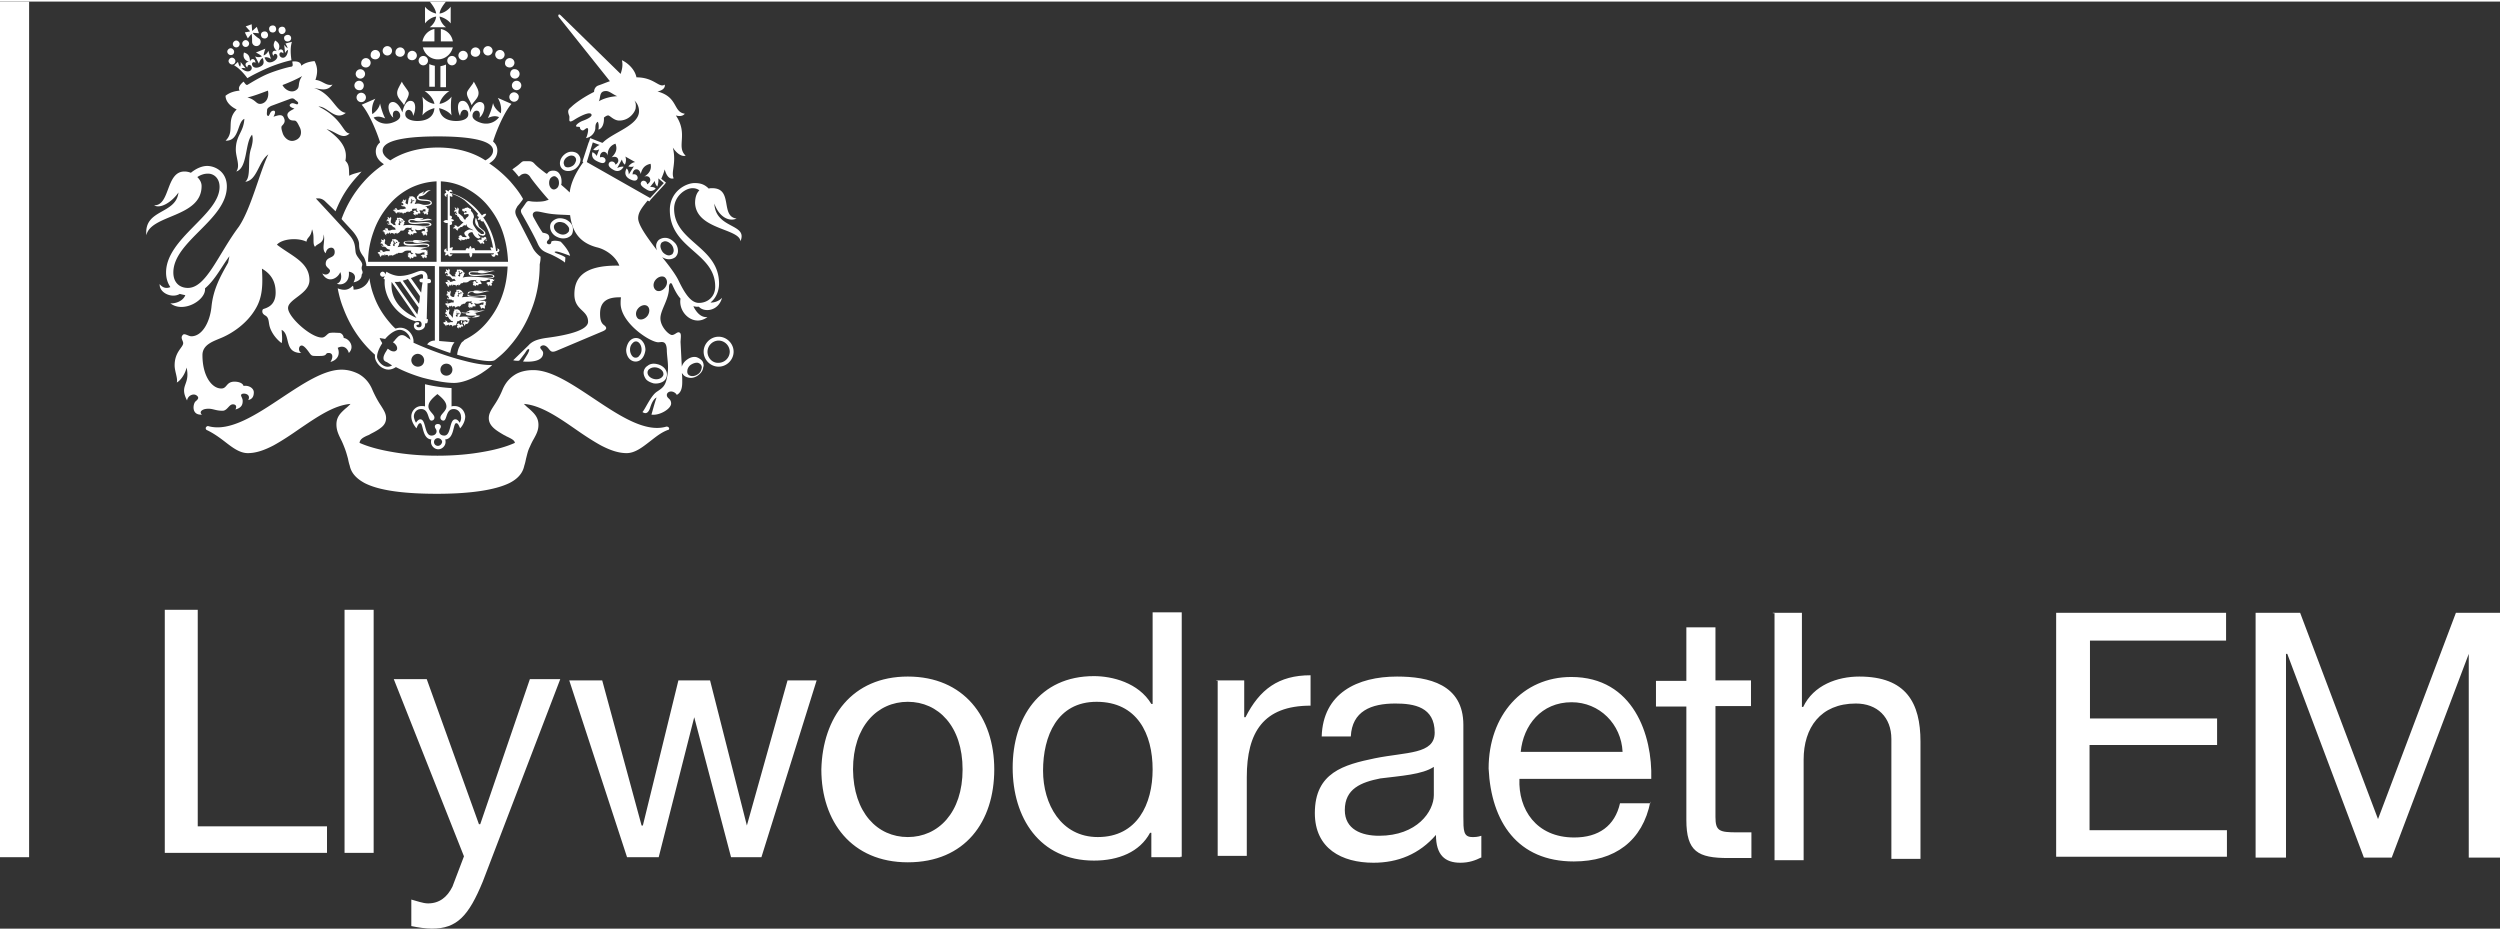 <svg xmlns="http://www.w3.org/2000/svg" xmlns:xlink="http://www.w3.org/1999/xlink" viewBox="0 0 584.1 216.6" width="172" height="64"><rect x="0" y="0" width="584.1" height="216.6" fill="#333333" stroke="none"/><g fill="#fff"><path d="M93.9 18.7c-.7 1.3-1.2 2-1.1 2.9.1 1 1.1 1.7 1.6 2.6.4-1.1 1.2-2 1.1-2.9-.2-.7-1.4-1.9-1.6-2.6m16.8 0c.7 1.3 1.2 2 1.1 2.9-.1 1-1.1 1.7-1.6 2.6-.4-1.1-1.2-2-1.1-2.9.1-.7 1.4-1.9 1.6-2.6"/><use xlink:href="#B"/><path d="M85 19.6a1.11 1.11 0 0 0-1.1-1.1 1.11 1.11 0 0 0-1.1 1.1 1.11 1.11 0 0 0 1.1 1.1c.6.1 1.1-.4 1.1-1.1m.5 2.8a1.11 1.11 0 0 0-1.1-1.1 1.11 1.11 0 0 0-1.1 1.1 1.11 1.11 0 0 0 1.1 1.1 1.11 1.11 0 0 0 1.1-1.1"/><use xlink:href="#B" x="6.3" y="-5.4"/><use xlink:href="#C"/><use xlink:href="#C" x="-2.2" y="1.9"/><use xlink:href="#C" x="5.8" y="-0.6"/><use xlink:href="#C" x="8.6" y="0.2"/><use xlink:href="#B" x="14.7" y="-3.1"/><path d="M119.2 16.9a1.11 1.11 0 0 0 1.1 1.1 1.11 1.11 0 0 0 1.1-1.1 1.11 1.11 0 0 0-1.1-1.1c-.6-.1-1.1.4-1.1 1.1m1.5 1.6a1.11 1.11 0 0 0-1.1 1.1 1.11 1.11 0 0 0 1.1 1.1 1.11 1.11 0 0 0 1.1-1.1 1.11 1.11 0 0 0-1.1-1.1m-.6 2.7a1.11 1.11 0 0 0-1.1 1.1 1.11 1.11 0 0 0 1.1 1.1 1.11 1.11 0 0 0 1.1-1.1c.1-.5-.5-1.1-1.1-1.1"/><use xlink:href="#B" x="29.8" y="-5.4"/><use xlink:href="#B" x="32.6" y="-4.5"/><use xlink:href="#C" x="31.4" y="1.9"/><use xlink:href="#C" x="23.4" y="-0.6"/><use xlink:href="#B" x="24" y="-4.3"/><path d="M104.5 13.8a1.11 1.11 0 0 0 1.1 1.1 1.11 1.11 0 0 0 1.1-1.1 1.11 1.11 0 0 0-1.1-1.1 1.11 1.11 0 0 0-1.1 1.1m-4.2 6.1h1.3V15c-.4-.1-.9-.2-1.3-.4zm3.9-5.2c-.4.2-.8.3-1.3.4V20h1.3zm-2.7-5.4V6.4c-1.4.3-2.5 1.4-2.8 2.9z"/><path d="M103 9.3h2.8c-.2-1.4-1.3-2.6-2.8-2.9zm-4.2 1.4c.4 1.6 1.8 2.8 3.5 2.8s3.1-1.2 3.5-2.8zm5.4-4.7c-.8-.6-1.4-1.6-1.5-2.5.9.2 2 .8 2.6 1.6V1.2c-.6.8-1.7 1.5-2.6 1.6.1-.9.7-1.8 1.5-2.8h-3.8c.8 1 1.4 1.9 1.5 2.8-.9-.2-2-.8-2.6-1.6v3.9c.6-.8 1.7-1.5 2.6-1.6-.1 1-.7 1.9-1.5 2.5zm.1 81.4c-.8 0-1.4-.6-1.4-1.4s.6-1.4 1.4-1.4 1.4.6 1.4 1.4-.6 1.4-1.4 1.4m-6.7-2.1a1.54 1.54 0 0 1-1.5-1.5 1.54 1.54 0 0 1 1.5-1.5 1.54 1.54 0 0 1 1.5 1.5c0 .9-.6 1.5-1.5 1.5m-2.3-6.7l-.4-.3c-.7-.5-1.3-.5-1.9 0-.3.3-.6.6-.8.9l-.4.4.3.2c.7.6.8 1.2.6 1.6-.1.1-.2.2-.4.3-.4.1-.9 0-1.4-.4l-.3-.2-.2.3c0 .1-.1.1-.1.2-.1.1-.1.2-.2.3-.3.5-.5 1-.5 1.3v.3c.1.4.4.6.7.7l.2.1 1.1.7c-.6.4-1.3.4-1.9.1-1-.5-1.6-1.6-1.6-2.1 0-.8.4-1.9 1.1-3l.1-.2-.1-.2a4.67 4.67 0 0 1-.5-1c.4.1.7.1 1.1.2h.2l.1-.1c.4-.5 1.9-2 3.3-2 .6 0 1.3.3 1.8.9.4.4.6.9.7 1.4-.2-.1-.4-.3-.6-.4m13.1 5.3c-3.6-.9-7.8-2.4-11.8-4.2.1-.8-.2-1.7-.8-2.4s-1.4-1.1-2.3-1.1c-.4 0-.7.1-1.1.2-.6-.5-1.1-1.1-1.6-1.7-1.5-1.8-2.7-3.8-3.5-6.1-.5-1.3-.8-2.7-1-4-.2 1.2-1.5 2.7-3.7 2.7 0-.2 0-.8-.2-.9-.6.6-1.5 1.4-3.5.6.3 1.6.7 3.1 1.3 4.6 1.2 3.2 2.9 6.1 5.1 8.6.7.8 1.5 1.6 2.3 2.3v.5c0 .8.8 2.2 2 2.7 1 .5 2 .3 2.9-.3 1.7.9 3.9 1.8 6.3 2.5 2.7.7 5.3 1.2 7.3 1.2 1.7 0 4-.8 6.3-2.2.9-.6 1.8-1.2 2.4-1.8l.2-.2c-1.8.1-4.4-.4-6.6-1"/><path d="M107.4 98.4c-.3-.5-.6-.8-1-.8-1.5 0-.9 3.8-2.6 3.8-.8 0-1.2-.5-1.2-1s.4-.7.4-1.1-.3-.6-.7-.6-.7.2-.7.6.4.6.4 1.1-.4 1-1.2 1c-1.7 0-1.2-3.8-2.6-3.8-.3 0-.7.3-1 .8-.3-.5-.5-1.1-.5-1.5 0-.7.5-1.7 1.7-1.7 1.9 0 1.5 2.7 2.4 2.7a.68.68 0 0 0 .7-.7c0-.8-1.4-1.5-1.4-2.6s1-2 2.1-2.9c1.1.9 2.1 1.8 2.1 2.9s-1.4 1.8-1.4 2.6a.68.68 0 0 0 .7.7c.9 0 .5-2.7 2.4-2.7 1.1 0 1.7 1 1.7 1.7.1.4 0 1-.3 1.5m-5.1 5.4c-.5 0-.9-.4-.9-.9s.4-.9.9-.9 1 .4 1 .9c-.1.5-.5.9-1 .9m3.9-9.3c-.3 0-.5 0-.7.1v-4.3c-1.9-.1-4.1-.4-6.2-.9v5.2c-.2-.1-.5-.1-.8-.1-1.5 0-2.4 1.3-2.4 2.4s.6 2.1 1.2 2.8c.3-.7.5-1.2.9-1.2.7 0 .4 3.7 2.6 3.8-.1.2-.1.4-.1.6 0 .9.8 1.7 1.7 1.7s1.7-.8 1.7-1.7c0-.2 0-.4-.1-.6 2.2-.1 1.8-3.8 2.6-3.8.4 0 .6.5.9 1.2.6-.6 1.2-1.7 1.2-2.8-.1-1.2-1-2.4-2.5-2.4m50.1 5.1c-.1-.2-.3-.3-.6-.3-5 1.5-11.2-2.7-17.2-6.7-5.1-3.4-9.8-6.5-13.9-6.5-1.5 0-2.9.3-4 .9-1.4.8-2.5 2-3.2 3.7s-1.4 2.8-2 3.7c-.7 1.1-1.2 1.9-1.2 2.9 0 .8.3 1.5 1 2.2.6.6 1.4 1.1 2.6 1.8.3.1.5.3.8.4 1 .5 1.6.8 1.7 1.4-2 .9-4.5 1.6-7.4 2.1-3.3.6-6.9.9-10.7.9s-7.4-.3-10.7-.9c-2.9-.5-5.5-1.2-7.5-2.1.1-.8.7-1.2 1.8-1.7.3-.1.5-.2.8-.4 1-.5 1.9-1 2.6-1.6s1-1.3 1-2.1c0-1-.5-1.8-1.2-2.9-.6-.9-1.3-2.1-2-3.7-.7-1.7-1.8-2.9-3.2-3.7-1.2-.6-2.5-1-4-1-4.1 0-8.9 3.2-13.9 6.5-6 4-12.2 8.1-17.2 6.7-.2-.1-.5.1-.6.3s0 .5.2.6c1.5.7 2.9 1.7 4.2 2.7 1.8 1.4 3.5 2.7 5.4 2.7 1.8 0 3.7-.6 6-1.8 2-1.1 4.1-2.5 6.1-3.9 4-2.7 8-5.5 11.9-5.8-.4.4-.8.8-1.2 1.1-1.1 1-2.1 1.9-2.1 3.7 0 1.4.5 2.4 1.2 3.8.2.4.4.9.6 1.4.4 1 .6 1.7.9 2.8.1.5.2 1 .4 1.6.2.9.7 2.6 3.5 4.1 3.3 1.7 9 2.5 16.9 2.5s13.6-.9 16.9-2.5c2.8-1.4 3.3-3.2 3.5-4.1.2-.6.3-1.1.4-1.6.3-1.1.4-1.8.9-2.8.3-.7.6-1.3.9-1.8.6-1.1 1.1-2 1.1-3.3 0-1.8-1-2.7-2.2-3.8-.4-.3-.8-.7-1.2-1.1 3.9.3 8 3.1 11.9 5.8 2 1.4 4.1 2.8 6.1 3.9 2.3 1.2 4.2 1.8 6 1.8 1.9 0 3.6-1.3 5.4-2.7 1.3-1 2.6-2.1 4.2-2.7.3 0 .4-.3.3-.5M103 60.8V42a14.2 14.2 0 0 1 5.7 1.5c1.9 1 3.7 2.3 5.2 4.1s2.7 3.8 3.5 6.1 1.2 4.7 1.3 7.1zm-.7-26.7c-5.3 0-9 1.6-11.1 3-1.2-.7-1.8-1.5-1.8-2.3 0-3 8.5-3.3 12.9-3.3 4.3 0 12.9.3 12.9 3.3 0 .8-.5 1.6-1.8 2.3-2.1-1.4-5.8-3-11.1-3m-.3 26.7H86c0-2.5.5-4.9 1.3-7.1.8-2.3 2-4.3 3.5-6.1s3.2-3.1 5.2-4.1c1.9-.9 3.9-1.4 6-1.5zm24.3-1.2c-.6-.4-1.5-1.3-1.9-2.2l-3.5-6.8c-.3-.5-.5-1-.5-1.5s.3-.9.5-1.3a10.63 10.63 0 0 0 .9-1.1c.2-.2.3-.4.4-.6-.9-1.6-1.8-2.7-3-4.1-1.5-1.6-3.1-3-4.9-4.2 1-.6 1.9-1.5 1.9-3 0-.9-.4-1.6-1-2.1 1-3.2 2.8-7.1 4.3-8.8l-3.2-1.4c.8 1.3.9 2.8.7 3.6-.8-.6-1.6-1.4-1.8-2.4a16.13 16.13 0 0 1-1.2 3.5c.9-.4 1.7-.6 2.6-.2-.5.7-1.9 1.9-4 1.4-1.1-.3-2.3-.9-2.2-1.8 0-.5.4-1.2 1.1-1.1s.7 1.1.5 1.6c.9-.5 1.9-3.2.4-3.6-1.1-.3-2.2 1.2-2.5 2.4-.2-1.4-.8-2.8-1.9-2.7-1.5.1-1 2.8-.5 3.5.1-1 .6-1.5 1.1-1.4.4 0 .9.3.8 1.2s-1.3 1.4-2.8 1.4c-1.4 0-3.7-.4-4-3 .9.2 2.3.8 2.9 1.7a16.2 16.2 0 0 1 0-4.4c-.7 1-2 1.6-2.8 1.7.2-1.1 1.2-2.3 2.3-3h-5.8c1.1.7 2.1 1.9 2.3 3-.9-.1-2.1-.7-2.8-1.7.2 1.6.2 2.8 0 4.4.6-.9 1.9-1.5 2.8-1.7-.2 2.6-2.6 3-4 3s-2.7-.5-2.8-1.4.4-1.2.8-1.2 1 .5 1 1.4c.5-.7 1-3.4-.5-3.5-1.1-.1-1.7 1.3-2 2.7-.4-1.2-1.4-2.7-2.5-2.4-1.4.4-.5 3.1.4 3.6-.2-.5-.2-1.5.5-1.6s1.1.6 1.1 1.1c.1.9-1.1 1.5-2.2 1.8-2.1.5-3.5-.6-4-1.3 1-.4 1.7-.2 2.7.2-.5-.9-1-2.5-1.2-3.5-.2 1.1-1 1.9-1.8 2.5-.2-.9-.1-2.4.7-3.6l-3.2 1.4c1.5 1.7 3.3 5.6 4.3 8.8-.6.5-1 1.2-1 2.1 0 1.5 1 2.4 1.9 3a24.13 24.13 0 0 0-4.8 4.2 26.51 26.51 0 0 0-5.1 8.6c.4.5 2.4 2.6 2.8 3.1.8 1 1.3 2 1.3 2.8 0 1.5.4 2 1.1 3 .2.3.6 1.4.6 2.1h16v17.4c-.6 0-1.3.2-1.8.9 1.8.7 3.6 1.4 5.4 2 .2-1.1.4-1.8 1-2.5l-3.6-.3V61.9h16c-.1 2.4-.5 4.7-1.3 6.9-.8 2.3-2 4.3-3.5 6.1s-3.2 3.1-5.2 4.1c-.3.2-.3.4-.6.5-.3.3-.5.8-.8 1.4-.2.5-.3.9-.4 1.6l1.8.5c5.5 1.4 6.8 1 7.1.7 1.2-.9 2.4-2 3.4-3.2 2.2-2.5 3.9-5.4 5.1-8.6 1.3-3.3 1.9-6.9 1.9-10.5.2-1 .2-1.2.2-1.8m-14.6-10a.76.76 0 0 0-.2.4c.1.2.2.3.5.3-.2.1-.3.4-.4.7.3 0 .5 0 .7-.2-.1.3 0 .4.2.5.1.1.3.1.4 0a15.99 15.99 0 0 1 2.3 6.3c-.1-.1-.3-.2-.6-.2 0 .3.1.6.3.7H111c0-.2-.1-.5-.3-.5-.2-.1-.3 0-.5.2a1.08 1.08 0 0 0-.3-.7 1.08 1.08 0 0 0-.3.7c-.2-.2-.4-.2-.5-.2a.55.55 0 0 0-.3.5h-3.2c.1-.2.2-.4.2-.7-.3 0-.5.1-.7.2v-5.4c.3 0 .5-.1.5-.3.1-.2 0-.4-.2-.5a1.08 1.08 0 0 0 .7-.3 1.08 1.08 0 0 0-.7-.3c.2-.2.2-.4.2-.5a.55.55 0 0 0-.5-.3v-4.6c.1.1.3.2.6.2 0-.3 0-.5-.2-.7 1 .3 2 .8 3 1.5 1.2 1.1 2.3 2.1 3.2 3.2m4.4 8.1c.3.2.2.6-.2.6-.3-2.8-1.4-5.6-3-7.9.3-.1.6-.4.7-.8-.5-.1-.8.2-1 .4-.1-.2-.2-.3-.3-.4-1-1.3-2.1-2.3-3.4-3.2-1.2-.8-2.5-1.4-3.8-1.7 0-.3.4-.4.6-.1 0-.5-.4-.7-.6-.6-.1 0-.3.2-.3.4-.2-.2-.4-.3-.7-.4 0 .3.1.6.2.7-.2 0-.3.1-.4.2-.1.2 0 .7.5.7-.2-.2-.1-.6.2-.6v6.1c-.3-.1-.7-.1-1 .3.3.3.7.4 1 .3v6.6c-.3 0-.4-.4-.2-.6-.5 0-.7.4-.6.7.1.2.2.3.5.2-.2.2-.3.4-.3.7.3 0 .5-.1.7-.3 0 .3.1.4.3.5s.7-.1.7-.6c-.2.3-.6.2-.6-.1h4.6c-.1.3 0 .7.3 1 .3-.3.4-.7.3-1h5.1c0 .3-.4.4-.6.2 0 .5.5.7.7.6s.3-.2.2-.5c.2.1.4.2.7.2 0-.3-.1-.5-.3-.7.3 0 .4-.1.5-.3.2-.2 0-.6-.5-.6"/><path d="M113.4 56c.2-.1.4-.2.4-.4-.2.1-.4 0-.4-.1.2-.1.3 0 .2-.3-.2-.3-.3-.3-.5-.1s-1.4-.1-1.4-1a.78.78 0 0 0 .4.4s.1 0 .1.1h.2c.1 0 .2.1.4.1h.1c.3-.1.5-.2.5-.5 0-.5-.4-.7-1-1.2-.2-.2-.4-.3-.5-.5-.2-.4-.1-.7-.5-1.4 0-.2-.1-.3-.2-.6-.2.4-.4 1.3.3 2 .5.6 1.6 1.1 1.6 1.6 0 .1-.1.2-.3.2h-.2-.1c-.1 0-.2 0-.2-.1-.1-.1-.2-.2-.4-.3-.5-.4-.9-1.1-1.1-1.4-.5-.7-.3-1.3-.2-1.8.4-.5-.2-1.5-.6-1.8 0 0 .1-.2 0-.5-.1.1-.2 0-.3 0-.1-.2-.1-.2-.3-.2s-.2-.2-.2-.2c-.1.1-.2.2-.3.2-.2 0-.3 0-.3.1-.1.1-.2.1-.4.1s-.2.1-.2.3c0 .1 0 .2.2.3h.1l.2.2.1-.2c.1-.1.4-.1.4.1 0 .1.1.2-.1.2h-.4c-.1 0-.1.2-.1.3s.1.2.4.1.7-.1.7.1c0 .6-.6.5-.8 1.2a.78.78 0 0 1-.4-.4c-.1-.2-.2-.4-.5-.6-.1-.1-.3-.3-.5-.4s-.2-.2-.2-.5c0-.2.1-.4.1-.6 0 0 0-.1-.1-.2 0-.1-.2-.2-.3-.2 0 0 .1.1.1.2l-.1.1s-.1.1 0 .2v.1c-.1-.1-.1-.3-.2-.4h-.1c0-.1-.2-.3-.3-.1 0 0 .1 0 .1.1v.1c0 .1.1.2.3.2v.1c-.3-.1-.4 0-.4.1v.1c-.1.1-.1.2.1.3V49c0-.1.1.1.1.1h.1.1.1c-.2.2-.1.3.1.4-.1.2-.4.1-.4-.2-.2.4.1.6.4.5v.4s0-.1.1-.1c0 .1 0 .2.2.2v-.1c0 .1.1.2.1.2.1.3.4.9 1.1 1.2-.3.2-.6.5-.8.7s-.5.4-.6.3l-.2-.2c-.1-.1-.2-.1-.2-.1h-.1c-.1 0-.3 0-.3.1h.2v.1c0 .1.1.2.4.1h0s-.1.1-.2 0c-.2 0-.2-.2-.3 0 0 0 0 .1-.1.1s-.3.3-.1.4c0 0 0-.1.1-.2l.1.1c.1.1.2.2.4-.1 0 .2-.2.4 0 .4h.1c0 .2.3.2.4.2-.1 0-.2-.1-.2-.2h.1c.1-.1 0-.3 0-.4 0 .1.1.2.3.1.1-.1.1-.1.1-.2.2-.1.4-.2.6-.1 0-.1.1-.3.4-.4.2-.1.4 0 .4.1a.76.76 0 0 1 .2-.4c0 1 1.3 1 1.6 1.5-.4-.2-.8-.3-1.1-.2s-.9.4-1 .7.3.8.6 1c-.4.1-.5 0-.9 0-.3 0-.3-.5-.7-.4 0 0-.1 0-.1.1-.1 0-.3.2-.3.3 0 0 .1-.1.2-.1v.1c0 .1 0 .1.1.1h.1c0 .1-.4-.1-.4.3 0 0 0 .1.1.1 0 .1.1.2.3.2l-.1-.1h.1v-.1.1.1c0 .1.2.3.4.1-.1 0-.2 0-.2-.1h.1v-.1h.1.1c0 .1.1.2.3.1.1 0 .1-.1.1-.1.1 0 .1.1.2.1 0-.1.1-.3.4-.1l.2-.2s.3.1.4 0c.2-.2.1-.2.1-.3-.1-.3-.2-.3-.3-.5-.1-.5.6-.8 1-.7.1.3.5 1.1 1.2 1.4.4.2.6-.3.8-.3l.1.1v.5c0 .1-.3 0-.5 0-.1 0-.2.1-.2.1-.1 0-.3.1-.3.3.1 0 .1-.1.3-.1v.1c0 .2.2.3.4.1h0c-.1.1-.3.3-.1.3h.1c0 .1.1.2.2.3v-.2h.1c.1 0 .1-.2.2-.3 0 .1-.1.3.1.3h.1c0 .1.2.2.3.1 0 0-.1-.1-.2-.1l.1-.1c.1-.3-.2-.3-.2-.4s.3-.1.3-.3c.1-.1.3-.2.3-.3 0 .7-.1.6-.1.6zm-14.6 8.7h-.2c-.2 0-.6.1-.6.4a.47.47 0 0 0 .5.5h.2v.2c-.1.5-.2 1.3-.3 2.2L96 64.6c1.1-.4 2-.9 2.5-.9.3 0 .4.2.3 1m-.9 5.9l-3.8-5.4c.4-.1.8-.2 1.2-.4l2.8 4c0 .7-.1 1.3-.2 1.8m-.4 2.5l-5.3-7.6h.5c.3 0 .5 0 .8-.1l4.3 6.1-.3 1.6m-6-7.6l5.8 8.4c-3.1-1.3-6.2-4.1-5.8-8.4m8.7-.7h-.3v-.3c0-.9-.5-1.6-1.5-1.6-.9 0-2.6 1.2-5.1 1.2-1 0-2.3-.5-3-1l-.3.7v-.1a.65.65 0 0 0-.6-.6.65.65 0 0 0-.6.6.65.65 0 0 0 .6.6c.2 0 .4-.1.5-.2l-.3.7c.1 0 .2.1.3.1-.4 3.7 2.4 8.4 7.2 9.8.7-.2 1.4-.1 1.4.7 0 .5-.2.7-.7.7-.3 0-.5-.2-.5-.4 0-.3.6-.1.6-.4.1-.3-.1-.4-.4-.4s-.8.2-.8.8c0 .7.5 1.1 1.1 1.1.5 0 1.7-.3 1.5-1.6.3 0 .5 0 .6-.3l.1-.7h-.3l.2-8.4h.2c.3 0 .6-.1.6-.4 0-.4-.2-.6-.5-.6M95.9 47c0-.1.1-.1.1-.1.1 0 .1 0 .1-.1s0-.1-.1-.2c.1 0 .1 0 .1-.1H96s0-.1.1-.1h.1l.3.1s.1 0 .1.1v.1s0-.1-.1-.1v.1c-.1 0-.1-.1-.2 0v.2.1c0 .1-.1.2-.2.1-.2.1-.2 0-.2-.1m.4-.8c0 .1-.2.2-.2.1-.1-.1 0-.1-.1-.3.1.1.2.2.3.2m.2.2a2.27 2.27 0 0 0 .4.1c-.2 0-.1.1-.2.1-.2 0-.2-.1-.2-.2m2.7 1.4c1.1 0 1.7-.4 1.7-.7 0-1.3-3.1-.5-3.1-1.3 0-.1.1-.2.2-.3 1.6-.1 1.6-1.2 2.7-1.4-1.4-.2-1.5.9-2.1.9.3-.1.4-.5.4-.7-.3.4-.9.4-1.2.8 0 .1-.1.2-.1.2a.55.55 0 0 0-.3.5c0 1.2 3.2.4 3.2 1.2 0 .3-.5.5-1.4.5-.7 0-1.1-.5-2.3-.2 0-.2.4-.6.2-.8.1 0 .2-.1.2-.2-.1-.1-.2-.1-.2-.1 0-.1 0-.1-.1-.2 0 0 0-.1-.1-.2 0 0-.1-.1-.3-.2-.1-.1-.2-.1-.3-.1h-.2c-.1 0-.2 0-.2.1-.1-.1-.1-.1-.2-.1 0 .1-.1.2 0 .3-.1 0-.2.3-.3.3 0 .1.1.1.1.1-.1.2-.1.4-.2.4l.1.1c-.1.3-.1.6-.2.7-.1-.1-.2-.1-.3-.2-.2-.1-.2-.2-.1-.4 0-.2.1-.3.1-.4v-.1c0-.1-.2-.2-.2-.2s.1.1.1.2l-.1.1s-.1.1 0 .2v.1c0-.1-.1-.3-.2-.3h-.1c0-.1-.1-.2-.3-.1h.1s0 .1-.1.1c0 .1.1.2.2.2v.1c-.2-.1-.3 0-.4.1v.1c-.1 0-.1.2 0 .2 0 0 0-.1.1-.1v.1h.1.1.1c-.2.1-.2.3 0 .3-.1.3-.4.2-.4 0-.3.3.1.5.4.4 0 .1 0 .1.1.1 0 0 0-.1.1-.1 0 .1 0 .2.1.2v-.1s.1.2.3.4l-.7.2h-.6c-.2.1-.6.3-.8.1 0-.1 0-.1-.1-.2 0-.1-.1-.1-.1-.1h-.1c-.1-.1-.2-.1-.3 0 .1 0 .1 0 .2.1v.1c0 .1 0 .1.3.2s-.1 0-.2 0c-.1-.1-.1-.2-.3-.1h-.1c-.1 0-.3.1-.2.3 0 0 .1-.1.2-.1v.1c0 .1.1.3.4.1-.1.1-.3.2-.1.3h.1c0 .2.1.3.2.3 0 0-.1-.1-.1-.2h.1c.1-.1.1-.2.1-.3 0 .1 0 .2.2.2s.2-.2.2-.2c.1 0 .1.1.1.2l.1-.1c0 .1 0 .2-.1.3.1 0 .2-.1.3-.3 0 0 0 .1.1.1h.3v.2s0-.1.1-.1c0 0 0 .2.1.3 0-.4.3-.3.5-.4s-.1.1-.1.1c.1 0 .3-.1.3-.2 0 0 .1-.1.2-.1s.2 0 .3-.1c0 0 .1.2 0 .2.3 0 .6-.3.7-.3.6-.1-.4-.6.9-.5.1 0 .3-.1.4-.1-.1.2-.1.6.1.6.1 0 .2.1.3.1-.1 0-.2 0-.3.1-.3.2-.3-.4-.6-.3 0 0-.1 0-.1.1-.1 0-.3.1-.3.3 0 0 .1-.1.2-.1v.1s0 .1.1.1h.1c0 .1-.4-.1-.3.3 0 0 0 .1.1.1 0 .1.1.2.2.1l-.1-.1h.1v-.1.1.1c0 .1.2.2.3.1 0 0-.1 0-.2-.1h.1v-.1h.1.1c0 .1.1.1.2.1.2-.1 0-.2.2-.3h.1.4c0-.1 0-.4-.1-.5-.1 0 0-.2-.1-.3.2.1.4.1.6.1.4 0 0-.1.2-.2s.5-.1.5-.1c.1 0 .1 0 .1.1v.4c0 .1-.2 0-.4 0-.1 0-.1 0-.1.1-.1 0-.2.1-.2.2 0 0 .1-.1.2-.1 0 .2.2.2.3.1h0c-.1.1-.3.2-.1.3h.1c0 .1.1.2.1.2v-.2h.1c.1 0 .1-.2.2-.2 0 .1-.1.2 0 .3h.1c0 .1.1.1.3.1 0 0-.1 0-.1-.1l.1-.1c.1-.2-.1-.2-.1-.3s.2 0 .2-.3c0 0 0-.1-.1-.1.1 0 .1 0 .2-.1-.2 0-.1-.1-.1-.2.1 0 .1-.1.1-.3-.1.1-.3.2-.3 0 0 0 0-.1-.2-.1.2-.1 0-.3-.5-.4-.1.1-.1.1 0 0m-6.1 4.1c0-.1.1-.1.1-.1.1 0 .1 0 .1-.1s0-.1-.1-.2c.1 0 .1-.1.1-.1h-.1s0-.1.1-.1h.1l.3.2s.1 0 .1.1v.1s0-.1-.1-.1-.1.1 0 .1c-.1 0-.2-.1-.2 0v.2.2s-.1.2-.3.1c-.1-.1-.1-.2-.1-.3m.4-.9c-.1.1-.2.2-.3.1s0-.1-.1-.3l.4.2m.3.1s.3.1.4.2c-.2 0-.1.1-.3.1-.1 0-.1-.1-.1-.3m7 1c0-.3-.4-.6-1.5-.6s-3.6.4-3.6-.2c0-.3.5-.3 1.1-.2 0 0 .1.1.2.1 1.4.4 3.1-.3 4-.1-1-.8-1.9 0-3-.2.6 0 .9-.2.9-.4-.5.3-1.4-.2-2 .2 0 0-.1 0-.1.1-.8 0-1.4 0-1.4.5 0 1.1 3 .5 3.9.5s1.1.1 1.1.3c0 .3-.9.3-1.5.3-.8 0-3.3-.4-4.7-.1.1-.2.4-.5.2-.7.1-.1.2-.2.2-.3-.1-.1-.2-.1-.3-.1 0-.1 0-.1-.1-.2 0 0 0-.2-.1-.2s-.2-.1-.3-.2c-.2-.1-.3-.1-.3-.1h-.2c-.1 0-.2 0-.2.1-.1-.1-.2-.1-.3-.1-.1.1-.1.2 0 .4-.1 0-.3.4-.4.3 0 .1.1.1.1.1-.1.2-.2.4-.3.4.1.1.1.2.2.2v.4l-.2-.1h-.1-.1.1-.1c-.1-.1-.3-.3-.5-.4s-.2-.2-.2-.5c0-.2.1-.4.1-.6v-.2c0-.1-.2-.2-.3-.2 0 0 .1.1.1.2l-.1.1c0 .1-.1.1 0 .2v.1a.76.76 0 0 0-.2-.4h-.1c0-.1-.1-.3-.3-.1 0 0 .1 0 .1.1v.1c0 .1.1.2.2.2v.1c-.2-.1-.4 0-.4.1v.1c-.1.1-.1.2 0 .3 0 0 0-.1.1-.2s.1.1.1.1h.1.1.1c-.2.2-.2.3.1.4 0 .3-.5.3-.4-.1-.2.4.1.6.5.5 0 .1 0 .1.1.1 0 0 0-.1.1-.1 0 .1 0 .2.1.2v-.1c.1 0 .2.2.4.4.2.1.4.3.5.2 0 .2.2.5.1.5h-.8c-.2.1-.7.3-.9.1-.1-.1 0-.1-.1-.3 0-.1-.1-.1-.2-.1h-.1c-.1-.1-.3-.1-.4 0 .1 0 .1 0 .2.1 0 0 0 .1-.1.1 0 .1 0 .2.3.3s-.1 0-.2 0c-.1-.1-.1-.2-.3-.2 0 0-.1 0-.1.1-.1 0-.4.2-.3.3 0 0 .1-.1.2-.1v.1c0 .2.1.3.4.1-.1.1-.3.3-.1.4l.1.1c0 .2.2.3.3.3 0-.1-.1-.1-.1-.3h.1c.2-.1.1-.3.2-.3 0 .1 0 .3.2.2.2 0 .3-.2.3-.3.1 0 .1.1.1.2l.1-.1c0 .1 0 .2-.1.3.1 0 .3-.1.3-.3l.1.1h.4v.2l.1-.1c.1 0 0 .2.1.3 0-.5.3-.3.6-.5 0 .1-.1.1-.1.2.3.1.9-.4 1-.7h.3c1 .1.3-.9 1.9-.6a.76.76 0 0 0 .4-.2c-.1.2-.1.6.1.7a.76.76 0 0 1 .4.2c-.1 0-.3 0-.3.1-.3.2-.3-.5-.7-.4 0 0-.1 0-.1.1-.1 0-.3.2-.3.3 0 0 .1-.1.2-.1v.1s0 .1.1.1h.1c0 .1-.4-.1-.4.3 0 0 0 .1.1.1 0 .1.1.2.3.2l-.1-.1h.1v-.1.1.1c0 .1.2.3.4.1-.1 0-.2 0-.2-.1h.1v-.1h.1.1c0 .1.1.2.3.1s0-.3.2-.3h.1.5c.1-.1 0-.4-.2-.5-.1-.1 0-.2-.1-.4.2.1.4.2.7.2.5 0 .6-.1.9-.2.3-.2.5-.1.6-.1s.1 0 .1.1c-.1.3 0 .3 0 .4s-.3 0-.4 0-.2 0-.2.1c-.1 0-.3.1-.3.3 0 0 .1-.1.2-.1v.1c0 .2.2.2.3.1h0c-.1.1-.3.2-.1.3 0 0 .1 0 .1.1s.1.2.2.2v-.2h.1c.1 0 .1-.2.2-.3 0 .1-.1.3 0 .3h.1c0 .1.2.2.3.1l-.1-.1.1-.1c.1-.3-.2-.3-.2-.4s.3 0 .3-.3c0-.1 0-.1-.1-.2.1 0 .2 0 .2-.1-.2 0-.1-.2-.2-.3.1 0 .1-.1.1-.3-.1.1-.3.2-.3 0 0 0 0-.1-.2-.1-.3 0-.6 0-1.2-.1 1.5.1 2.6-.1 2.6-.5"/><path d="M91.8 56.8c0-.1.1-.1.1-.1.1 0 .1 0 .1-.1s0-.1-.1-.2c.1 0 .1-.1.1-.1h-.1s0-.1.1-.1h.1l.3.2s.1 0 .1.1v.1s0-.1-.1-.1v.1c-.1 0-.2-.1-.2 0v.2.2c0 .1-.1.2-.2.1-.2-.1-.2-.2-.2-.3m.4-.8c-.1.1-.2.2-.3.1s0-.1-.1-.3l.4.2m.3.1s.3.1.4.2c-.2 0-.1.1-.3.1-.1 0-.1-.2-.1-.3m7.8.9c0-.3-.4-.5-1.4-.5-1.1 0-4.3.4-4.3-.2 0-.4 1.1-.2 1.9-.2 0 .1.1.1.2.2 1.4.4 2.8-.5 3.8-.2-.8-.7-1.8.1-2.8-.1.6 0 1.2-.1 1.3-.3-.5.3-1.8-.2-2.4.1 0 0-.1 0-.1.1-1 0-2.2-.1-2.2.5 0 1.1 3.7.4 4.6.4s1.1.1 1.1.3c0 .3-.9.3-1.4.3-.8 0-4.3-.4-5.7 0 .1-.2.4-.6.3-.8.1-.1.2-.2.2-.3-.1-.1-.2-.1-.3-.1 0-.1 0-.1-.1-.2 0 0 0-.2-.1-.2s-.2-.1-.3-.2c-.2-.1-.3-.1-.3-.1h-.2c-.1 0-.2 0-.2.1-.1-.1-.1-.1-.2-.1-.1.1-.1.2 0 .4-.1 0-.3.3-.4.3 0 .1.1.1.1.1-.1.2-.1.4-.3.4 0 .1.1.1.1.1v.3h-.1-.2-.2c-.2 0-.3-.3-.6-.4-.2-.1-.2-.2-.2-.4s.1-.4.1-.5c0 0 0-.1-.1-.2 0-.1-.2-.2-.3-.2 0 0 .1.1.1.2l-.1.1s-.1.1 0 .2v.1c0-.1-.1-.3-.2-.3h-.1c0-.1-.2-.2-.3-.1 0 0 .1 0 .1.1v.1c0 .1.1.2.2.2v.1c-.2-.1-.3 0-.3.1v.1c-.1.1-.1.2 0 .3 0 0 0-.1.1-.1s.1.1.1.1h.1.1.1c-.2.2-.1.3.1.3 0 .3-.4.2-.4-.1-.2.3.2.6.5.4 0 .1 0 .1.1.1 0 0 0-.1.1-.1 0 .1 0 .2.1.2v-.1c.1 0 .3.4.7.6.1 0 .2 0 .2-.1 0 0 0 .1.1.1 0 .2.1.4.1.4h-.9c-.2.1-.7.3-.8.1 0-.1 0-.1-.1-.2 0-.1-.1-.1-.2-.1H89c-.1-.1-.3-.1-.3 0 .1 0 .1 0 .2.1 0 0 0 .1-.1.1 0 .1 0 .2.3.3s-.1 0-.2 0c-.1-.1-.1-.2-.3-.1h-.1c-.1 0-.3.2-.3.3 0 0 .1-.1.2-.1v.1c0 .2.1.3.4.1-.1.1-.3.3-.1.4l.1.1c0 .2.2.3.3.3 0 0-.1-.1-.1-.3h.1c.2-.1.1-.2.2-.3 0 .1 0 .3.2.2.2 0 .3-.2.2-.3.1 0 .1.1.1.2l.1-.1c0 .1 0 .2-.1.3.1 0 .3-.1.3-.3l.1.1h.4v.2s0-.1.1-.1c0 0 0 .2.1.3 0-.5.6-.2.9-.4 0 .1-.1.1-.1.2a.76.76 0 0 0 .4-.2l.5-.2v-.1h.2c.3 0 .3-.2.4-.2 1.7.2.7-.7 2.8-.5.1 0 .1 0 .2-.1-.1.2-.1.5.1.6a.76.76 0 0 1 .4.2c-.1 0-.3 0-.3.1-.3.2-.3-.5-.7-.3 0 0-.1 0-.1.1-.1 0-.3.2-.3.3 0 0 .1-.1.2-.1v.1c0 .1 0 .1.1.1h.1c0 .1-.4-.1-.3.3 0 0 0 .1.1.1 0 .1.1.2.3.2l-.1-.1h.1v.1.1c0 .1.2.3.4.1 0 0-.2 0-.2-.1h.1v-.1h.1.1c0 .1.1.2.3.1s0-.3.2-.3h.1.5c0-.1 0-.4-.2-.5-.1-.1 0-.2-.1-.4.2.1.4.2.7.2.5 0 .6-.1.8-.2s.5-.1.6-.1.1 0 .1.1c-.1.3 0 .3 0 .4s-.3 0-.4 0-.2.1-.2.1c-.1 0-.3.1-.3.3 0 0 .1-.1.2-.1 0 .2.2.2.3.1h0c-.1.1-.3.2-.1.3h.1c0 .1.1.2.2.2v-.2h.1c.1 0 .1-.2.2-.3 0 .1-.1.3 0 .3h.1c0 .1.2.2.3.1 0 0-.1 0-.1-.1l.1-.1c.1-.3-.1-.3-.1-.4s.3 0 .3-.3c0 0 0-.1-.1-.2.1 0 .1 0 .2-.1-.2 0-.1-.1-.2-.3.1 0 .1-.1.1-.3-.1.1-.3.2-.3 0 0 0 0-.1-.2-.1-.3 0-.5 0-1.2-.1 1-.4 2.1-.5 2.1-.9m6.8 6.9c0-.1.1-.1.1-.1.1 0 .1 0 .1-.1s0-.1-.1-.2c.1 0 .1-.1.1-.1h-.1s0-.1.1-.1h.1l.3.2s.1 0 .1.1v.1s0-.1-.1-.1-.1 0 0 .1c-.1 0-.2-.1-.2 0v.2.2c0 .1-.1.2-.2.1-.3-.1-.3-.2-.2-.3m.4-.8c-.1.1-.2.2-.3.1s0-.1-.1-.3c.1 0 .3.2.4.2m.2.1s.3.1.4.2c-.2 0-.1.1-.3.1-.1 0-.1-.2-.1-.3m7.7 2c.1-.1.1-.2.1-.3-.1.1-.3.2-.3 0 0 0 0-.1-.2-.1-.3 0-.6 0-1.2-.1.6 0 1.7-.1 1.7-.5 0-.3-.4-.5-1.4-.5-1.1 0-4.3.4-4.3-.2 0-.4 1.1-.2 1.9-.2 0 .1.1.1.2.1 1.4.4 2.9-.6 3.8-.4-1.1-.4-1.7.3-2.8.1.6 0 1.2-.1 1.3-.3-.5.3-1.8-.2-2.4.1 0 0-.1 0-.1.1-1 0-2.2-.1-2.2.5 0 1.1 3.7.4 4.6.4s1.1.1 1.1.3c0 .3-.9.3-1.4.3-.8 0-4.3-.5-5.7 0 .1-.2.4-.6.3-.8.1-.1.2-.2.2-.3-.1-.1-.2-.1-.3-.1 0-.1 0-.1-.1-.2 0 0 0-.2-.1-.2 0 0-.2-.1-.3-.2s-.3-.1-.3-.1h-.2c-.1 0-.2 0-.2.1-.1-.1-.2-.1-.3-.1-.1.1-.1.2 0 .4-.1 0-.3.3-.4.3 0 .1.1.1.1.1-.1.2-.1.4-.3.4.1.1.1.2.2.2v.3l-.2-.1h-.2-.2c-.2 0-.3-.3-.6-.5-.2-.1-.2-.2-.2-.4s.1-.3.1-.5c0 0 0-.1-.1-.2 0-.1-.2-.2-.3-.2 0 0 .1.1.1.2l-.1.1v.2.1c0-.1-.1-.3-.2-.3h-.1c0-.1-.1-.2-.3-.1 0 0 .1 0 .1.1v.1c0 .1.1.2.2.2v.1c-.2-.1-.3 0-.4.1v.1c-.1.1-.1.2.1.3 0 0 0-.1.1-.2h.1.1.1.1c-.2.2-.1.3.1.4 0 .3-.4.2-.4-.1-.2.3.2.6.5.4 0 .1 0 .1.1.1 0 0 0-.1.1-.1 0 .1 0 .2.1.2v-.1c.1 0 .3.4.7.7 0 0 .2-.1.3-.2 0 .1.1.2.1.2h.1c0 .2.2.4.2.4-.1 0-.5-.1-.6 0-.2.1-.7.3-.8.1 0-.1 0-.1-.1-.2 0-.1-.1-.1-.2-.1h-.1c-.1-.1-.3-.1-.3 0 .1 0 .1 0 .2.1v.1c0 .1 0 .2.3.3s-.1 0-.2 0c-.1-.1-.1-.2-.3-.1h-.1c-.1 0-.3.2-.3.3 0 0 .1-.1.2-.1v.1c0 .2.1.3.4.1-.1.1-.3.3-.1.4l.1.1c0 .2.2.3.3.3 0 0-.1-.1-.1-.3h.1c.2-.1.1-.3.2-.3 0 .1 0 .3.2.2.2 0 .3-.2.2-.3.1 0 .1.1.1.2l.1-.1c0 .1 0 .2-.1.3.1 0 .3-.1.3-.3l.1.1h.4v.2s0-.1.1-.1 0 .2.1.3c0-.5.3-.3.6-.5 0 .1-.1.1-.1.2.1.1.5-.2.5-.4 0 0 .2-.1.3-.1.3 0 .3-.2.4-.2 1.7.2.7-.7 2.8-.5.1 0 .1-.1.2-.2-.1.2-.1.6.1.6.1 0 .3.1.4.1-.1 0-.2 0-.3.1-.3.2-.3-.5-.7-.4l-.1.1c-.1 0-.3.2-.3.3 0 0 .1-.1.2-.1v.1c0 .1 0 .1.1.1h.1c0 .1-.4-.1-.3.3 0 0 0 .1.1.1 0 .1.1.2.3.1l-.1-.1h.1v-.1.1.1c0 .1.2.3.4.1-.1 0-.2 0-.2-.1h.1v-.1h.1.1c0 .1.1.1.3.1.2-.1 0-.3.2-.3h.1.5c0-.1 0-.4-.2-.5-.1-.1 0-.2-.1-.4.2.1.4.2.7.2.5 0 .6-.1.9-.2.3-.2.5-.1.6-.1s.1 0 .1.1c-.1.3 0 .3-.1.4 0 .1-.3 0-.4 0s-.1.1-.1.1c-.1 0-.3.1-.3.3 0 0 .1-.1.2-.1v.1c0 .2.2.2.3.1h0c-.1.1-.3.2-.1.3h.1c0 .1 0 .2.1.2v-.2h.1c.1 0 .1-.2.2-.3 0 .1-.1.3 0 .3h.1c0 .1.1.2.3.1 0 0-.1 0-.1-.1l.1-.1c.1-.3-.1-.3-.1-.4s.3 0 .3-.3c0 0 0-.1-.1-.2.1 0 .1 0 .2-.1.1.2.2.1.2 0"/><path d="M107.7 68.2c-.1 0-.2-.2-.1-.3 0 0 .3.1.4.2-.2 0-.2.1-.3.1m-.2.2s0-.1-.1-.1 0 0 0 .1c-.1 0-.1-.1-.2 0v.2.2c0 .1-.1.2-.2.1s-.1-.2-.1-.2c0-.1.1-.1.1-.1.1 0 .1 0 .1-.1s0-.1-.1-.2c.1 0 .1-.1.1-.1h-.1s0-.1.1-.1h.1l.3.1s.1 0 .1.1c-.1 0 0 .1-.1.1m-.2-.6c-.1.1-.2.2-.3.1s0-.1-.1-.3l.4.2m3.3.1c0 .1.1.1.2.2 1.3.4 2.8-.6 3.6-.4-1-.4-1.7.3-2.7.1.6 0 1.2-.1 1.2-.3-.4.3-1.7-.2-2.2.1 0 0-.1 0-.1.1-.7 0-1.3 0-1.3.5 0 1 2.7.4 3.6.4.8 0 .7.1.7.3s-1 .3-1.4.3c-.7 0-2.9-.4-4.3-.1.1-.2.4-.5.2-.7.1 0 .2-.1.2-.3-.1-.1-.2-.1-.2-.1 0-.1 0-.1-.1-.2 0 0 0-.1-.1-.2 0 0-.2-.1-.3-.2-.2-.1-.2-.1-.3-.1h-.2c-.1 0-.2 0-.2.1-.1-.1-.1-.1-.2-.1-.1.1-.1.2 0 .4-.1 0-.2.3-.4.3 0 .1.1.1.1.1-.1.2-.1.4-.3.4 0 .1.1.1.1.1 0 .1-.1.3-.1.4h-.1-.1c-.2 0-.3 0-.5-.2-.2-.1-.2-.2-.2-.4s.1-.3.1-.5v-.2c0-.1-.2-.2-.3-.2 0 0 .1.1.1.2l-.1.1c0 .1-.1.1 0 .2v.1c0-.1-.1-.3-.2-.3h-.1c0-.1-.1-.2-.3-.1 0 0 .1 0 .1.1v.1c0 .1.1.2.2.2v.1c-.2-.1-.3 0-.3.1v.1c-.1.1-.1.2 0 .3v-.1l.1.1h.1.1l.1.1c-.2.1-.1.3.1.3v.1c0 .3-.4.2-.4-.1-.2.3.2.6.4.4 0 .1 0 .1.1.1 0 0 0-.1.1-.1 0 .1 0 .2.1.2v-.1c.1 0 0-.1.4.1 0 .1.1.1.1.1h.3v.5h-.6c-.2.1-.7.3-.8.1 0-.1 0-.1-.1-.2 0-.1-.1-.1-.2-.1h.3c-.1-.1-.2-.1-.3 0 .1 0 .1 0 .2.1v.1c0 .1 0 .2.3.3s-.1 0-.2 0c-.1-.1-.1-.2-.3-.1h-.1c-.1 0-.3.2-.2.3 0 0 .1-.1.2-.1v.1c0 .2.1.3.4.1-.1.1-.3.3-.1.4h.1c0 .2.2.3.3.3 0 0-.1-.1-.1-.3h.1c.1-.1.1-.2.2-.3 0 .1 0 .2.2.2s.2-.2.2-.2c.1 0 .1.1.1.2l.1-.1c0 .1 0 .2-.1.3.1 0 .2-.1.3-.3l.1.1h.3v.2s0-.1.1-.1c0 0 0 .2.1.3 0-.4.4-.3.7-.5 0 .1-.1.1-.1.1.3.2.6-.2.7-.4l.1-.1s0 .1-.1.1c.3 0 .3-.2.4-.2.9.1.2-.7 1.6-.5a.76.76 0 0 0 .4-.2c-.1.2-.1.6.1.6.1 0 .3.1.3.1-.1 0-.2 0-.3.1-.3.2-.3-.5-.6-.3 0 0-.1 0-.1.1-.1 0-.3.2-.3.3 0 0 .1-.1.2-.1v.1s0 .1.1.1h.1c0 .1-.4-.1-.3.3 0 0 0 .1.1.1 0 .1.1.2.2.1l-.1-.1h.1v.1.1c0 .1.2.2.3.1-.1 0-.2 0-.2-.1h.1v-.1h.1.1c0 .1.1.1.2.1.2-.1 0-.3.2-.3h.1.5c0-.1 0-.4-.2-.5-.1 0 0-.2-.1-.3.2.1.4.2.6.2.5 0 .7-.1.9-.2.3-.1.5-.1.6-.1s.1 0 .1.1c-.1.2 0 .3-.1.4s-.2 0-.4 0c-.1 0-.2.1-.2.1-.1 0-.3.1-.3.3 0 0 .1-.1.2-.1v.1c0 .2.1.2.3.1h0c-.1.1-.3.2-.2.3h.1c0 .1 0 .2.1.2 0-.1 0-.1.1-.2h.1c.1 0 .1-.2.2-.3-.1.1-.1.3 0 .3h.1c0 .1.1.2.3.1l-.1-.1.1-.1c.1-.3-.1-.3-.1-.4s.3 0 .3-.3c0 0 0-.1-.1-.2.1 0 .1 0 .2-.1-.2 0-.1-.1-.1-.2.1 0 .1-.1.1-.3-.1.1-.3.2-.3 0 0 0 0-.1-.2-.1-.3 0-.8 0-1.3-.1.6 0 1.8-.1 1.8-.5 0-.3-.1-.5-1.1-.5s-3.3.4-3.3-.2c.4-.8.9-.8 1.4-.7m-4.1 5.4c0-.1.1-.1.1-.1.1 0 .1 0 .1-.1s0-.1-.1-.1c.1 0 .1-.1.1-.1h-.1s0-.1.1-.1h.1l.3.1s.1 0 .1.1v.1s0-.1-.1-.1v.1c-.1 0-.1-.1-.2 0v.2.2c0 .1-.1.2-.2.1-.2-.1-.2-.2-.2-.3m.4-.8c-.1.1-.2.2-.2.1-.1-.1 0-.1-.1-.3 0 .1.2.2.3.2m.2.2a2.27 2.27 0 0 0 .4.1c-.2 0-.1.1-.2.1-.2 0-.2-.1-.2-.2m2.4-.2c0 .1.1.1.2.2 1.3.4 2.8-.6 3.6-.4-1-.4-1.7.3-2.7.1.6 0 1.2-.1 1.2-.3-.4.3-1.7-.2-2.2.1l-.1.1c-.4.1-.7.3-.7.6 0 .9 3.3.2 3.3.5 0 .2-.7.4-1.5.4-.7 0-1.8-.4-3.3-.1.1-.2.4-.6.3-.8.1 0 .2-.1.2-.2-.1-.1-.2-.1-.2-.1 0-.1 0-.1-.1-.2 0 0 0-.1-.1-.2 0 0-.1-.1-.3-.2-.1-.1-.2-.1-.3-.1h-.2c-.1 0-.2 0-.2.1-.1-.1-.1-.1-.2-.1-.1.1-.1.2 0 .3-.1 0-.2.3-.3.3 0 .1.1.1.1.1-.1.2-.1.4-.2.4 0 .1.1.1.1.1-.1.3-.1.6-.1.8-.2-.2-.5-.7-.7-.8s-.2-.2-.2-.4.1-.3.1-.5V72c0-.1-.2-.2-.3-.2 0 0 .1.1.1.2l-.1.1s-.1.1 0 .2v.1c0-.1-.1-.3-.2-.3h-.1c0-.1-.1-.2-.3-.1 0 0 .1 0 .1.1v.1c0 .1.1.2.2.2v.1c-.2-.1-.3 0-.3.1v.1c-.1.1-.1.2 0 .3v-.1l.1.1h.1.1c-.1.1-.1.3.1.3 0 .3-.4.2-.4-.1-.2.3.2.6.4.4s0 .1.1.1c0 0 0-.1.1-.1 0 .1 0 .2.1.2v-.1a.71.71 0 0 0 .4.6c.1.2.3.4.5.3.1.2.2.3.1.3h-.6c-.1.1-.3.1-.4.1s-.3 0-.3-.1 0-.1-.1-.2c0-.1-.1-.1-.1-.1h-.1c-.1-.1-.2-.1-.3 0 .1 0 .1 0 .2.1v.1c0 .1 0 .2.3.2s-.1 0-.2 0c-.1-.1-.1-.2-.3-.1h-.1c-.1 0-.3.1-.2.3l.1-.1v.1c0 .1.1.3.4.1-.1.1-.3.2-.1.3h.1c0 .2.2.3.2.3s-.1-.1-.1-.2h.1c.1-.1.1-.2.1-.3 0 .1 0 .2.2.2s.2-.2.2-.2c.1 0 .1.1.1.2l.1-.1c0 .1 0 .2-.1.3.1 0 .2-.1.3-.3l.1.1h.3v.2s0-.1.1-.1c0 0 0 .2.1.3 0-.4.3-.3.5-.4s-.1.1-.1.1c.1 0 .4-.1.4-.3 0-.1.2-.2.2-.7h.1c.4 0 .5-.3.9-.3-.1.1-.1.3-.1.5s.3.4.3.5c-.1 0-.2 0-.3.1-.3.2-.3-.4-.6-.3 0 0-.1 0-.1.1-.1 0-.3.1-.3.3 0 0 .1-.1.2-.1v.1c0 .1 0 .1.1.1h.1c0 .1-.4-.1-.3.3v.1c0 .1.1.2.2.1l-.1-.1h.1V76v.1.1c0 .1.1.2.3.1 0 0-.2 0-.2-.1h.1v-.1h.1.1c0 .1.1.1.2.1.2-.1 0-.2.2-.3h.1c.2 0 .3.1.3 0s0-.4-.2-.5c-.1-.1.1-.7-.3-1 .2.1 1 .2 1.1 0a4.71 4.71 0 0 0 .5.2v.1c-.2.1-.2.2-.3.2-.1-.1-.1-.2-.2-.2h-.2c-.1 0-.3 0-.3.1h.2v.1c-.1 0-.3 0-.3.1v.1c-.1.1-.1.2 0 .2 0-.1 0-.1.1-.1v.1c.1.1.2-.1.3-.1-.1 0-.2.1-.2.2v.1c0 .1 0 .2.1.3v-.2h.1c.2-.1.1-.3.2-.3.1-.1.2.1.4 0 0 0 .1-.1 0-.2s.1.1.2.1c-.1-.1 0-.2.1-.3.1 0 .1 0 .2-.1-.1 0-.4-.1-.2-.2s.3-.2.2-.3c-.2-.2-.5-.3-.5-.5h.3c1.1 0 1.8-.3 1.8-.7 0-.8-3.4.1-3.4-.5 1.2.2 1.4 0 1.6-.1M55 13.9c0-.4-.4-.8-.8-.8s-.8.4-.8.8.4.8.8.8c.5 0 .8-.4.8-.8m-.3-2.2c0-.4-.4-.8-.8-.8s-.8.4-.8.8.4.8.8.8c.5 0 .8-.3.8-.8m.5-1c.5 0 .8-.4.8-.8s-.4-.8-.8-.8-.8.4-.8.8c0 .5.4.8.8.8m2.2-.1c.5 0 .8-.4.8-.8s-.4-.8-.8-.8-.8.4-.8.8.3.8.8.8m9.2-1.5c.3.3.8.3 1.2 0 .3-.3.3-.8 0-1.1s-.8-.3-1.2 0c-.3.2-.3.8 0 1.1m-.1-1.8c.3-.3.3-.8 0-1.2-.3-.3-.8-.3-1.2 0-.3.3-.3.8 0 1.2s.8.4 1.2 0M64.3 7c.3-.3.3-.8 0-1.2-.3-.3-.8-.3-1.2 0-.3.3-.3.8 0 1.2.4.3.9.3 1.2 0m-1.9 1.4c.3-.3.3-.8 0-1.2-.3-.3-.8-.3-1.2 0-.3.3-.3.8 0 1.2.4.3.9.3 1.2 0"/><path d="M57.2 7.2l.7 1.4.8-1h.1c.1.5.1 1.3.1 1.8 0 .6.5 1 1 1 .6 0 1-.5 1-1 0-.4-.2-.7-.6-.9-.4-.3-.9-.7-1.2-1.1v-.1l1.4.1-.5-1.5-1 .9h-.1l-.1-1.5-1.4.5 1 1.1s0 .1-.1.1zm9.5 2.6c.3.5.4.7.5 1.1-.2-.1-.5-.4-.8-.8l.2 1.9c.2-.3.4-.6.7-.7-.1 1.2-.6 1.7-1 1.8-.5.1-.9-.2-1-.6-.1-.6.4-.9.9-.4.1-1.1-.8-1.1-1.2-.6.5-1.1.3-1.8-.7-2.4-.6 1-.4 1.7.4 2.5-.8-.4-1.4.3-.8 1.1.1-.7.8-.6.9 0 .1.5-.4 1.1-1.2 1.4-1.2.4-1.5-.4-1.8-1 .3-.2.9-.1 1.5.3l-.6-1.9c-.3.7-.7.9-1.1 1.1 0-.5.4-1.6.4-1.6l-2.2.9s1 .5 1.4.9c-.5.2-.9.3-1.6 0l.9 1.7c.2-.8.6-1.2.9-1.3.2.7.5 1.5-.6 2-.8.4-1.5.3-1.8-.2s0-1.1.7-.7c-.1-1.1-1-1.1-1.3-.3 0-1.1-.3-1.8-1.4-2.1-.3 1.1.1 1.8 1.2 2.2-.6-.1-1.3.6-.4 1.3 0-.7.6-.8.9-.3.2.3.2.8-.3 1.1-.4.2-1.1.2-2-.6.3-.1.6-.1 1 0l-1.2-1.5c.1.5 0 .9-.1 1.1-.3-.3-.3-.5-.5-1.1l-.9.8c.9.5 1.9 1.4 3.1 3 1.3-.8 3.6-1.9 5-2.5s3.8-1.4 5.3-1.7c-.3-2-.2-3.3.1-4.3zm2.6 10.8c-1.1.9-2.7.1-3.3-1.1 1.6-.6 3.4-1.4 4.6-2.1-1.2 1.7-.4 2.5-1.3 3.2M69 32.4c-1.5.6-2.6-.7-2.9-1.5-.3-.9-.5-1.6-.2-1.9.6-.6.8-1.1.4-1.9-.4-.9-1.4-.5-2.4-.2.5-.9.5-1.5-.1-1.4-.8.1-.8 1.4-1.2 1.2-.4-.1-.2-.9-.2-1.3 0-.5.4-.7.9-1l4.3-1.6c.5-.2.9-.3 1.3.1.3.3 1 .6.7 1-.2.4-1.1-.5-1.7 0-.5.4-.1.8.9 1.1-.9.5-1.9.9-1.6 1.8.3.8.7 1 1.6 1 .5 0 .8.7 1.2 1.5.5.9.6 2.5-1 3.1m-8.1-8.5c-1.1.1-1.1-1-3.1-1.5 1.4-.3 3.2-1 4.8-1.6.3 1.3-.2 2.9-1.7 3.1m23.7 37.8c.3-.9-1.3-1.9-1.5-3.1-.2-1.3 0-2.4-1.5-4.1-1.4-1.6-6.3-6.9-7.8-8.5.4 0 1.2-.2 2.1.6.5.5 1.6 1.5 2.5 2.4 1.3-3.3 2.9-5.8 5.2-8.3.3-.3.6-.7.9-1-.8.3-2.1.5-2.9 1-.1-1.4.1-2.6-.9-3.5.4-2 0-4.4-4.4-7.4 2.3.6 3.7 2.6 5.4 1-1.6 0-1.6-3.5-7.3-6.3 2.2 0 3.9 3.5 6.4 1.5-2.4-.3-3.2-4.5-7.4-5.8 1.5.2 3 .9 4.3-.8-1.5.4-2.4-1-4-1.1.6-1.8.5-3-.2-4.4-1.1.1-2.3.4-3.1 1.1-.1-1-1.2-1.1-2.1-1 0 .4.3 1.1-.2 1.2-.8.1-3.3.8-5.3 1.6s-4.2 2.2-4.9 2.6c-.4.3-.7-.4-1-.7-.7.6-1.4 1.4-.9 2.1-1.1.1-2.3.4-3.3 1.2 0 1.3 1.1 2.5 2.6 3.2-2.6 2.6-.3 5.1-2.6 7.3 3.3.1 2.7-4.4 4.4-5.1-.2 3.2-2 3.8-2 7.2 0 1.8 1.1 3.8.1 5.1 2.7-.8 2-6.8 3.7-8.6.3 1 .1 2-.2 3.1-1 2.8.1 6.7-1.4 7.9 2.8-.3 3.1-4.8 5.4-6.4-2 4-4 12.6-6.9 16.9C51 59 48.2 66.9 43.9 66.9c-1.9 0-3.4-1.2-3.4-3.6C40.5 56 53 51 53 43.2c0-3.5-2.8-4.8-4.6-4.8-1.2 0-2.6.6-3.8 1.6-.5-.2-1-.3-1.5-.3-4.4 0-3.3 8-7.1 7.9 1.5.9 4.2-.8 5.7-3-.6 5.2-8.1 3.8-7.5 10 1-4.9 12.9-4.1 12.9-11.5 0-.8-.4-1.5-1-2.1.9-.6 1.7-.8 2.5-.8 1.4 0 2.7 1.1 2.7 3.1 0 6.5-12.5 12-12.5 20 0 1.4.4 2.5 1 3.4-.9.4-1.8.2-2.5-.7-.1 2.1 2.9 3.4 4.7 2.3.4.1.8.2 1.3.3-.6 1.5-2.5 2-3.5 1.9 3.1 2.4 8.4-.8 8.1-3.5 2.4-2 4-5.3 5.7-7.5l-.3 1.5c-1.8 3.2-3.5 6.2-3.9 10.4-.4 3.6-2.2 6.8-4.7 6.8-.6 0-1.5-.7-1.9-.4-.8.7 0 1.4 0 2 0 1-2 2-2 5.2 0 1.4.8 3.1.5 4 .8-.4 1.9-1.8 2.3-3.5.9 4.2-1.8 4 .1 7.7.2-1.2 1.5-1.7 2.2-1.2s.4.9-.2 1.4-1.1 3.3 1.5 3.1c-.5-.3-.5-1 .7-1.3 1.7-.3 2.2.4 4.1.4 1.1 0 1.5-1.5 2.4-1.5s.9.7.6 1.2c1.5-.4 1.7-1.2 1.7-2s-.7-1.3-.2-1.6 2.2 0 1.5 1.4c.9-.2 1.3-.8 1.3-1.8s-1.2-1.7-2.4-1.5c-.2-.7-1.2-1-2.1-1-2 0-1.7 1.6-3.1 1.6-2.2 0-4.4-2.9-4.4-7.8 0-2.6 2.8-3.3 4.8-4.2s5.5-3 7.6-6.6c1.7-2.8 1.7-5.8 1.5-9.4 2.8 1.6 3.2 3.9 3.2 5.6 0 2.2-1.1 3.1-2 3.5-.8.4-1 .2-1.1.7-.1.6.3.9.6 1.1 1 .5.8 1.5 1.1 2.6s1.2 2.7 2.8 3.9c.2-.7.1-1.7 0-3.1 2.2 1.1.4 5.4 4.6 5.4-.8-.4-.6-1.6-.1-1.7.4-.2 1 .3 1.8 1.4s.6 1 2.6 1 1.1-.7 2.1-.7c1.1 0 1 1.2.4 2.1 1.8-.5 2.3-1.9 1.7-3.3 1.6-.8 2.4.4 2.6 1.2 1.5-1.5 0-3.4-1.2-3.5 0-.6-.5-1.2-1.1-1.2s-1.3-.1-2 0c-.7 0-1.1 1.1-2 1.1-2.6 0-7.9-4.8-7.9-6.9s5-3.3 5-6.5c0-4.2-4.1-5.6-7.6-8.3 1.2-1.4 4.9-1.7 6.9-.7.2-1.2 1-.9 1.3-2.9.7 1.8 0 3.3.7 4.1.6-.9 2.1-.7 2-2.9.5 1.4-.6 3.5.5 4.4.2-1.1.9-1.3 1.3-1.3s.8.3.8 1c0 1.7-2.1.9-2.1 2.8 0 .8 1 1.1 1 1.6s-.8 1.3-1.8.6c.3.7 1 1.4 1.9 1.4s1.9-.7 2.3-1.7c.5 1.2.1 2.5-.8 2.7.9.5 3.1 0 2.8-2.8 1.2.2 1.9 1 1.1 2.5 1-.2 1.9-.7 1.9-1.8.6-.8-.3-1 .1-2.1m80.7 20.1a2.65 2.65 0 0 1 2.6-2.6 2.65 2.65 0 0 1 2.6 2.6 2.65 2.65 0 0 1-2.6 2.6c-1.4.1-2.6-1.1-2.6-2.6m-.9 0c0 1.9 1.6 3.5 3.5 3.5s3.5-1.6 3.5-3.5-1.6-3.5-3.5-3.5-3.5 1.6-3.5 3.5m-11.5 6.4c-1-.2-1.7-.9-1.6-1.7.1-.4.3-.6.5-.7.4-.3 1-.4 1.6-.3.9.2 1.6.8 1.6 1.5v.2c-.2.7-1.1 1.2-2.1 1m-1.6-3.1c-.5.3-.8.8-.9 1.3-.1.6.1 1.2.5 1.8.4.5 1.1.8 1.8 1 .7.1 1.4 0 2-.3a1.92 1.92 0 0 0 1.1-1.5c.2-1.2-.8-2.4-2.3-2.7-.8-.2-1.6-.1-2.2.4m-19.6-47.4c0-.5.3-1 .7-1.3s.9-.5 1.3-.4c.2 0 .5.1.7.4.2.2.2.5.2.7-.1.4-.3.9-.7 1.2-.7.5-1.6.6-2 .1-.1-.3-.2-.5-.2-.7m.2-2c-1.1.9-1.4 2.3-.7 3.2s2.2.9 3.3.1c.6-.5 1-1.1 1.1-1.8.1-.5-.1-1-.4-1.4s-.7-.6-1.3-.7c-.7-.1-1.4.1-2 .6m16.6 47.5c-.4 0-.6-.2-.8-.4-.3-.4-.5-.9-.5-1.5s.2-1.1.6-1.5c.2-.2.4-.4.8-.4.7 0 1.3.9 1.3 1.9 0 .6-.2 1.1-.6 1.5-.1.2-.4.4-.8.4m-1.3-4c-.5.5-.8 1.3-.9 2.1v.1c0 .8.3 1.6.8 2.1.4.4.9.6 1.4.6s1-.2 1.4-.6c.5-.5.8-1.3.9-2.1 0-.7-.2-1.4-.6-1.9-.4-.6-1-.9-1.6-.9-.5 0-1 .2-1.4.6m-16.6-25c-.9-.4-1.4-1.3-1.1-2 .2-.3.4-.5.7-.6.5-.2 1-.1 1.6.1.5.3.9.7 1.1 1.1.1.2.1.6 0 .9-.2.3-.5.5-.7.6-.5.2-1 .2-1.6-.1m-.7-3.4c-.5.2-1 .6-1.2 1-.5 1.1.1 2.6 1.5 3.2.8.4 1.6.4 2.3.2.5-.2 1-.5 1.2-1s.2-1 .1-1.6c-.2-.7-.8-1.3-1.6-1.7-.8-.3-1.6-.4-2.3-.1"/><path d="M155.4 66.8c-.6.8-1.6 1.1-2.2.6s-.7-1.5-.1-2.3 1.6-1.1 2.2-.7c.7.6.7 1.6.1 2.4m-4.1 6.6c-.6.8-1.6 1.1-2.2.7-.6-.5-.7-1.5-.1-2.3s1.6-1.1 2.2-.7.7 1.4.1 2.3m-14.2-35.9l1.4-4.6 1.6.6c-.5.2-1 .6-1.5 1.1.4.2 1 .2 1.4-.1l-.6 1.6c-.1-.3-.6-.8-1-.9-.3 1.3.5 1.8 1.1 2.1 1 .5 1.6.6 1.9.1.3-.6-.3-1.3-1.2-1-.1-.8.4-1.3.9-1.3.4 0 .8.4.9.9-.1-1.4.6-2.4 1.8-2.8.5 1.3.1 2.2-.9 3.2.5-.2 1.1-.2 1.4.2.3.5.2 1.1-.5 1.5-.2-.9-1.2-.9-1.5-.4-.3.6.1 1.1 1 1.6 1 .6 1.9.2 2.4-.7-.3-.1-.9 0-1.5.3l1.1-2c.1.3.2.8.7 1.2.2-.4.4-1.2.1-1.9l2.3 1.3c-.8.1-1.3.7-1.6 1 .6.2 1.1.1 1.3 0l-1.2 1.9c0-.7-.2-1.2-.5-1.4-.5.9-.4 1.8.6 2.4.9.5 1.6.6 1.9.1s-.2-1.4-1.1-1.1c0-.8.5-1.3 1-1.2.4 0 .8.5.9 1.1.3-1.3.9-2.1 2.3-2.4.3 1.3-.3 2.3-1.5 3 .5-.2 1.1-.1 1.3.3.3.5.1 1.1-.6 1.5-.1-.9-1.1-1.1-1.4-.5-.3.5.1 1 1.1 1.6.6.4 1.4.8 2.3-.1-.3-.4-1-.4-1.3-.4l1.1-1.4c0 .5.3 1.1.6 1.3.2-.7.3-1.4.2-1.9l1.3 1.1-3.2 3.5zm17.2 19.6c0-.2.1-.6.3-.8.3-.2.6-.3.8-.3.5 0 1 .3 1.4.7s.6 1 .6 1.5c0 .2-.1.5-.3.8-.3.2-.6.3-.8.3-.5 0-1-.3-1.4-.7-.4-.5-.6-1.1-.6-1.5m6.3 29c.1-.5.4-1 .9-1.3s1.1-.5 1.6-.4c.2.1.5.2.7.5s.2.6.1.9c-.1.5-.4 1-.9 1.3-.9.6-1.9.5-2.3-.1-.2-.4-.1-.7-.1-.9m-30-43.7c0 .5-.2 1-.5 1.2-.1.1-.4.3-.7.3-.6 0-1.1-.7-1.1-1.5v-.1c0-.5.2-1 .5-1.2.1-.1.4-.3.7-.3s.5.2.6.3c.4.3.5.8.5 1.3m9.3-19.1c.5-.9 0-2.4 1.7-2.4.8 0 1.6.8 2.6 1.2-1.6.1-3.1.5-4.3 1.2m27 23.9c1.1 3.1 3.4 4.3 5.2 3.5-3.9-.5-.7-7.1-5.7-7.1-.3 0-.6 0-.8.1-.9-.9-1.8-1.3-3.3-1.3-2.1 0-5.8 2-5.8 6.3 0 9.1 10.6 9.9 10.6 17.9 0 2.4-1.8 3.8-3.8 3.8-1.8 0-3.2-2-4.7-5.1-.7-1.5-2.2-3.5-3.9-5.6.5.3 1 .5 1.6.5s1.1-.2 1.5-.5c.4-.4.6-.9.6-1.4v-.1c0-.7-.3-1.5-.9-2-.6-.6-1.3-1-2.1-1-.6 0-1.1.2-1.5.5-.4.4-.6.9-.6 1.4v.1c0 .3.1.6.2.9-2.3-3-4.4-5.9-4.4-7.5 0-1.4 1-2.6 2.2-4.1.1 0 .4.2.4.2l.3-.4c.4-.5 1.3-1.4 3.1-3.4l.1-.1.4-.5-1.1-.9c.3-.7.6-1.4.8-2.2.4 1.5 1.1 2.4 2.1 2.1-.7-1.5.7-3.5-.2-7.2.9 1.4 2.1 2.2 3 1.9-2.3-2.1.7-5-2.3-9.4 1 .3 1.7.1 2.1-.4-2.8-.4-1.5-3.9-6.4-5.2 1.2-.2 1.9-.9 1.7-1.6-1.3.9-2.4-1.7-6.6-1.7-.3-1.6-1.7-3.2-3.4-4 .3 1.2 0 2.3-.3 3.2L131.2 3.4c-.4-.4-.6-.5-.7-.3-.1.1-.1.4.2.7l11.8 14.8c-.9.3-1.8.7-2.7 1-.6.2-1 .8-1 1.5-2.2 1.1-4.1 2.4-5.1 3.3-.7.7-1.3.8-.7 2.3.2.6-.5 2 1.2.9 1.1-.7 3.7-2.1 4-1.2.2.5-1.1 1.1-1.9 1.4-.9.3-1.8 1-1.7 1.3s.8 0 .9.3a.68.68 0 0 0 .7.7c.3 0 .8-.7 1.1-.5s-.1 1.9-.4 2.3c1.3-.2 2.2-1.4 2.2-2.4s.3-1.2.5-1.4c.2-.1.4 1.1.2 1.8.7-.1 1.4-1.1 1.3-2.8.4-.3.7-.5 1-.5.4 0 1.3 1.2 2.6 1.2 2.3 0 3.6-1.9 3.8-2.8.1-.7.1-1.4-.3-1.9.8.7 1.1 1.7 1.1 2.5 0 3.3-5.9 4.9-8.3 7.2-.1.1-.2.2-.3.2l-2.8-1.1-.2.6s0 .1-.2.5l-1.3 4-.1.4.2.1c-1.6 2.2-2.9 4.6-3.2 7.1-.7-.7-1.3-1.2-2-1.8.1-.2.1-.5.1-.8 0-.7-.2-1.4-.6-1.9-.3-.4-.8-.6-1.3-.6s-1 .1-1.3.5c-.1.1-.2.2-.2.3-.1-.1-.2-.2-.3-.2-.9-.7-2-1.5-2.7-2.3-.3-.3-.6-.5-1.2-.5h-1.2c-.4 0-.6.3-1.1.7-.2.2-.9.7-1.6 1.2.3.3.7.7 1 1.1.2.2.3.4.5.6.2-.1.4-.3.5-.4a1.93 1.93 0 0 1 1-.3c.4 0 .9.3 1.2.8.2.4 2.5 3.3 4.3 5.3-.2.1-.4.1-.6.2-.8.3-2.6.3-3.4.2s-.9-.3-1.5.6c-.2.3-.5.7-.7 1-.3.3-.5.7.1 1.6.8 1.4 2.8 5 3.5 6.6s1.5 1.9 2.7 2.4c1.3.5 3.5 1.8 3.7 2.1l.1-1.2c-.4-.4-1.6-.8-2.1-1s-.6-.4 0-.4c.5 0 2.1.6 3.2 1-.3-1.2-1.5-2.6-2.2-3.3-.9-.3-1.9-.3-2.2 0 0 .3-.1.6-.5.6s-.6-.3-.5-.6c.1-.4.7-.5.5-1.2-.1-.7-1-.8-1.5-.9-.8-1.1-1.7-2.8-2.1-3.5s-.2-1.1.1-1.3c.7-.5 2.1.3 4.9.5 1 .1 2.2.1 3.5.2.4 3.2 1.7 6.3 6.2 7.5 2.2.5 4.5 2.2 5.3 4.3-9-.2-10.5 3.4-10.5 6.7 0 3.8 3.2 3.6 3.2 6.4 0 2.5-7.6 3.5-9.9 3.8-1.9.3-3.1.7-4 1.7l-3.6 3.5a3.83 3.83 0 0 0 1.4.1l1.3-1.7c.4-.6.6-1 .9-1s.1.5-.2 1.1l-1.1 1.8c4.5.3 4.7-1.4 4.7-2 0-.7-1.1-1.1-.5-1.6.6-.4 1.2-.1 1.7.5s.7 1.1 1.9.6l10.9-4.6c1.1-.5.8-1 .1-1.5-.7-.6-.8-1.6-.8-2.6 0-2.9 1.8-3.9 4.9-3.8-.1.5-.1 1-.1 1.4 0 4.6 6.9 9.1 8.8 9.1.8 0 2-.6 2 2.1.1 2 .5 3.5.1 5.8s-1 2.7-2.5 3.7c-1.4 1-2.7 4.1-3.3 4.7.6.4 1.3.5 1.8-1 .4-1.3.9-2.1 1.5-2.4-.5 1.4-1 3.4-1.2 4 1.8.3 4.6-1.3 4.6-2.6 0-1.2-1-1.1-1-2 0-.4.4-.8 1-.8.7 0 1.3.6 1.3.8.8-.4 1.3-1.2 1.3-3 0-.7 0-1.5-.1-2.2 0 .1.1.2.2.3.3.5.9.8 1.6.9.6.1 1.3-.1 1.9-.5.7-.5 1.2-1.1 1.3-1.9 0-.1.1-.3.1-.4 0-.4-.1-.8-.3-1.1-.3-.4-.8-.7-1.3-.9-.7-.2-1.5 0-2.2.5-.6.4-1.1 1-1.3 1.7l-.3-5.8c.1-1.4.2-2-.3-2.2s-1 .6-1.7.6-2.7-1.9-2.7-3.9 2.1-4.5 2-7.3c0-.8.5-1.3.8-.5.4.9 1 2.2 1.9 3.2-.6 3.4 3.2 6.7 6.3 4.3-1.5.2-2.6-1.1-3.3-2.5.3 0 .5.1.8.1h.5c1.1 1.3 4.5 1.2 5.4-2.1-.6.7-1.8 1.2-2.7 1.1 1.3-1 2-2.7 2-4.4 0-8.7-10.5-9.7-10.5-17.5 0-2.9 2.6-4.8 4.3-4.8.7 0 1.2.2 1.6.5-.7.7-1 1.7-1 3 .3 6.2 10.4 5.9 10.6 8.9 1.8-4.2-5.8-2.8-6.1-8.8M38.5 142.1h7.7v50.6h30.2v6.2H38.5z"/><path d="M87.3 142.1h-6.8v56.8h6.8zm25.5 63.5c-3.3 8-6 11-11.9 11-1.5 0-3.3-.3-4.8-.6v-6.2c1.2.3 2.7.9 3.9.9 2.7 0 4.5-1.5 5.7-3.9l2.7-7.1L92 158.3h7.7l12.2 33.9h.3l11.6-33.9h7.1zm65.1-5.7h-7.1l-8.6-32.7-8.3 32.7h-7.4L133 158.6h7.7l9.2 33.9h.3l8.3-33.9h7.4l8.6 33.9 9.5-33.9h6.8zm34.2-42.2c13.1 0 20.2 9.5 20.2 21.7s-6.8 21.7-20.2 21.7c-13.1 0-20.2-9.5-20.2-21.7.3-12.2 7.2-21.7 20.2-21.7zm0 37.5c7.1 0 12.8-5.7 12.8-15.8s-5.7-15.8-12.8-15.8-12.8 5.7-12.8 15.8c.1 10.1 5.7 15.8 12.8 15.8zm63.7 4.7H269v-5.7h-.3c-2.4 4.5-7.4 6.5-13.1 6.5-12.8 0-19-10.1-19-21.7s6.2-21.4 19-21.4c4.2 0 10.4 1.5 13.4 6.5h.3v-21.4h6.8v57.1h-.3zm-19.3-4.7c9.2 0 12.8-7.7 12.8-15.8 0-8.3-3.6-15.8-13.1-15.8-9.2 0-12.5 8-12.5 16.1 0 7.8 4.2 15.5 12.8 15.5zm27.7-36.6h6.5v8.6h.3c3.3-6.5 7.7-9.8 15.2-9.8v7.1c-11 0-14.9 6.2-14.9 16.7v18.4h-6.8v-41.1h-.3zM346 200c-1.2.6-2.7 1.2-4.8 1.2-3.6 0-5.7-1.8-5.7-6.5-3.9 4.5-8.9 6.5-14.6 6.5-7.4 0-13.7-3.3-13.7-11.6 0-9.5 6.8-11.3 14-12.8 7.4-1.5 14-.9 14-6 0-6-4.8-6.8-9.2-6.8-5.7 0-10.1 1.8-10.4 7.7h-6.8c.3-10.1 8.3-14 17.6-14 7.4 0 15.5 1.8 15.5 11.3v21.4c0 3.3 0 4.8 2.1 4.8.6 0 1.2 0 2.1-.3v5.1zm-11-21.2c-2.7 1.8-7.7 2.1-12.5 2.7-4.5.9-8.3 2.4-8.3 7.4 0 4.5 3.9 6 8 6 8.9 0 12.8-5.7 12.8-9.5zm50.6 8.1c-1.8 9.2-8.3 14-17.9 14-13.1 0-19.3-9.2-19.9-21.7 0-12.5 8-21.4 19.3-21.4 14.6 0 19 13.7 18.7 23.8H355c-.3 7.1 3.9 13.7 12.8 13.7 5.7 0 9.5-2.7 10.7-8h7.1zm-6.5-11.6c-.3-6.5-5.4-11.6-11.9-11.6-7.1 0-11.3 5.4-11.9 11.6zm21.7-16.7h8.3v6h-8.3v25.9c0 3.3.9 3.6 5.1 3.6h3.3v6h-5.4c-7.1 0-9.8-1.5-9.8-8.9v-26.5h-7.1v-6h7.1v-12.5h6.8zm13.4-15.8h6.8v22h.3c2.4-5.1 8-7.1 13.1-7.1 11 0 14.3 6.2 14.3 15.2v27.4h-6.8v-28c0-5.1-3.3-8.3-8.3-8.3-8.3 0-12.2 5.7-12.2 13.1v23.5h-6.8v-57.7h-.4zm66.3 0h39.6v6.5h-31.8v18.2H518v6.2h-29.8v19.9h32.1v6.2h-39.9v-57zm46.5 0h10.4l18.2 48.2 18.2-48.2h10.4V200h-7.4v-47.6l-18 47.6h-6.5l-17.9-47.6h-.3V200H527zM6.8 0H0v199.9h6.8z"/></g><defs ><path id="B" d="m84.2 18c.6 0 1.1-.5 1.1-1.1s-.5-1.1-1.1-1.1-1.1.5-1.1 1.1.5 1.1 1.1 1.1"/><path id="C" d="m87.7 13.5c.6 0 1.1-.5 1.1-1.1s-.5-1.1-1.1-1.1-1.1.5-1.1 1.1c-.1.6.4 1.1 1.1 1.1"/></defs></svg>